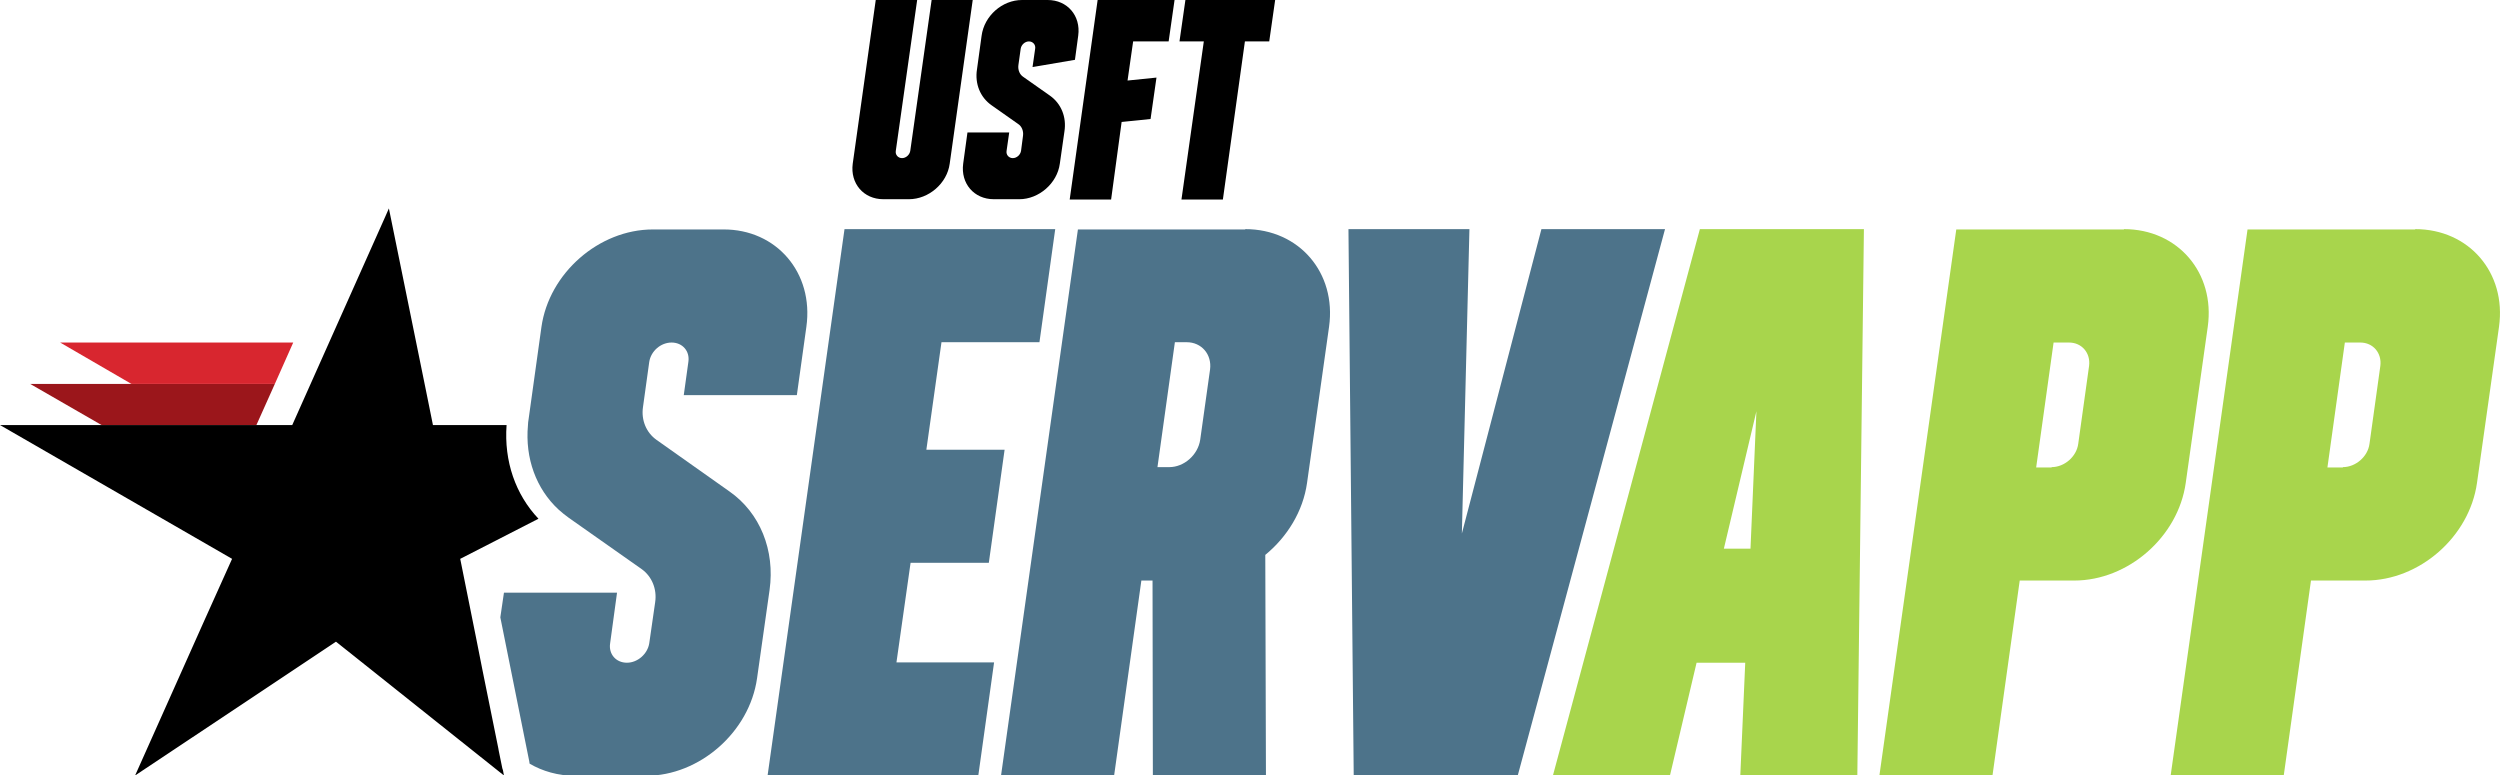 <?xml version="1.0" encoding="utf-8"?>
<!-- Generator: Adobe Illustrator 27.7.0, SVG Export Plug-In . SVG Version: 6.00 Build 0)  -->
<svg version="1.1" id="Layer_1" xmlns="http://www.w3.org/2000/svg" xmlns:xlink="http://www.w3.org/1999/xlink" x="0px" y="0px"
	 viewBox="0 0 760.5 235.9" style="enable-background:new 0 0 760.5 235.9;" xml:space="preserve">
<style type="text/css">
	.st0{fill:#9B161B;}
	.st1{fill:#D8262F;}
	.st2{fill:#4D738A;}
	.st3{fill:#A8D54C;}
</style>
<g>
	<g>
		<g>
			<polygon class="st0" points="83.6,116.8 78,129.3 30.9,129.3 9.2,116.8 			"/>
		</g>
		<g>
			<polygon class="st1" points="89.2,104.2 83.6,116.8 40,116.8 18.3,104.2 			"/>
		</g>
		<g>
			<path d="M153,234.3l0.3,1.6l-42.3-33.7l-8.8-7l-27,18l-34.1,22.7l21-47l8.5-18.9L0,129.3h88.9l28.3-63.4l1.1-2.5l11.3,55.5
				l2.1,10.4h22.4c-0.8,11,2.7,21.1,9.7,28.5L140,170l4.9,24.4l1.8,9.1l4.9,24.2l0.1,0.6v0l1.1,5.4L153,234.3z"/>
		</g>
	</g>
	<g>
		<path class="st2" d="M245.3,99.4l-2.9,20.8h-34.4l1.4-10.1c0.5-3.3-1.8-5.9-5.1-5.9c-3.3,0-6.3,2.6-6.8,5.9l-1.9,13.7
			c-0.6,4,1,7.8,4.1,10l22.2,15.7c9.3,6.5,13.9,17.9,12.2,30l-3.8,26.8c-2.3,16.4-17.5,29.7-33.8,29.7H175c-5.2,0-10-1.4-13.9-3.7
			l-0.1-0.7v0l-8.8-43.8l1.1-7.5h34.4l-2.1,15.4c-0.5,3.3,1.8,5.9,5.1,5.9c3.3,0,6.3-2.7,6.8-5.9l1.8-12.5c0.6-4-1-7.8-4-10
			l-22.3-15.7c-1.1-0.8-2.1-1.6-3.1-2.5c-6.8-6.3-10.2-15.6-9.3-25.6c0-0.6,0.1-1.3,0.2-1.9l3.9-28c2.3-16.4,17.5-29.7,33.9-29.7
			h21.4C236.2,69.7,247.6,83,245.3,99.4z"/>
	</g>
	<path class="st2" d="M286.4,104.1l-4.6,32.7h23.8l-4.8,34.4h-23.8l-4.3,30.3h29.7l-4.8,34.4h-64.1l23.4-166.2h64.1l-4.8,34.4H286.4
		z"/>
	<path class="st2" d="M378.8,69.7c16.4,0,27.8,13.3,25.5,29.7l-6.7,47.5c-1.2,8.6-6,16.4-12.7,21.9l0.2,67.2h-34.4l-0.1-59.4h-3.4
		l-8.3,59.4h-34.4l23.4-166.2H378.8z M365.1,133.8l3-21.4c0.6-4.6-2.6-8.3-7.1-8.3h-3.6l-5.3,38h3.6
		C360.2,142.1,364.4,138.4,365.1,133.8z"/>
	<path class="st2" d="M506.5,69.7l-44.8,166.2h-49.9l-1.6-166.2H447l-2.3,92.6l24.2-92.6L506.5,69.7z"/>
	<path class="st3" d="M530.9,201.6h-14.8l-8.1,34.3h-35.6l44.7-166.2H567l-2,166.2h-35.6L530.9,201.6z M524.4,166.9h8.1l1.8-41.8
		L524.4,166.9z"/>
	<path class="st3" d="M646.1,69.7c16.4,0,27.8,13.3,25.5,29.7l-6.7,47.5c-2.3,16.4-17.5,29.7-33.9,29.7h-16.6l-8.3,59.4h-34.4
		l23.4-166.2H646.1z M624.1,142.1c3.9,0,7.6-3.2,8.1-7.1l3.3-23.7c0.5-3.9-2.2-7.1-6.1-7.1h-4.7l-5.3,38H624.1L624.1,142.1z"/>
	<path class="st3" d="M734.7,69.7c16.4,0,27.8,13.3,25.5,29.7l-6.7,47.5c-2.3,16.4-17.5,29.7-33.9,29.7h-16.6l-8.3,59.4h-34.4
		l23.4-166.2H734.7z M712.7,142.1c3.9,0,7.6-3.2,8.1-7.1l3.3-23.7c0.5-3.9-2.2-7.1-6.1-7.1h-4.7l-5.3,38H712.7L712.7,142.1z"/>
	<g>
		<path d="M295.9,0l-7,49.8c-0.8,6-6.4,10.8-12.4,10.8h-7.8c-6,0-10.1-4.8-9.3-10.8l7-49.8H279l-6.5,45.9c-0.2,1.2,0.7,2.2,1.9,2.2
			c1.2,0,2.3-1,2.5-2.2L283.4,0H295.9z"/>
		<path d="M310.9,0h7.8c6,0,10.1,4.8,9.3,10.8l-1,7.4l-12.9,2.2l0.8-5.6c0.2-1.2-0.7-2.2-1.9-2.2c-1.2,0-2.3,1-2.5,2.2l-0.7,5
			c-0.2,1.5,0.4,2.9,1.5,3.6l8.1,5.7c3.4,2.4,5.1,6.5,4.4,10.9l-1.4,9.8c-0.8,6-6.4,10.8-12.3,10.8h-7.8c-6,0-10.1-4.8-9.3-10.8
			l1.3-9.5H307l-0.8,5.6c-0.2,1.2,0.7,2.2,1.9,2.2s2.3-1,2.5-2.2l0.6-4.6c0.2-1.5-0.4-2.9-1.5-3.6l-8.1-5.7
			c-3.4-2.4-5.1-6.5-4.4-10.9l1.4-10.2C299.4,4.8,304.9,0,310.9,0z"/>
		<path d="M344.7,12.6l-1.7,11.9l8.8-0.9l-1.8,12.6l-8.8,0.9L338,60.7h-12.6L333.9,0h23.4l-1.8,12.6H344.7z"/>
		<path d="M387.9,0l-1.8,12.6h-7.4L372,60.7h-12.6l6.8-48.1h-7.4L360.6,0H387.9z"/>
	</g>
</g>
</svg>
